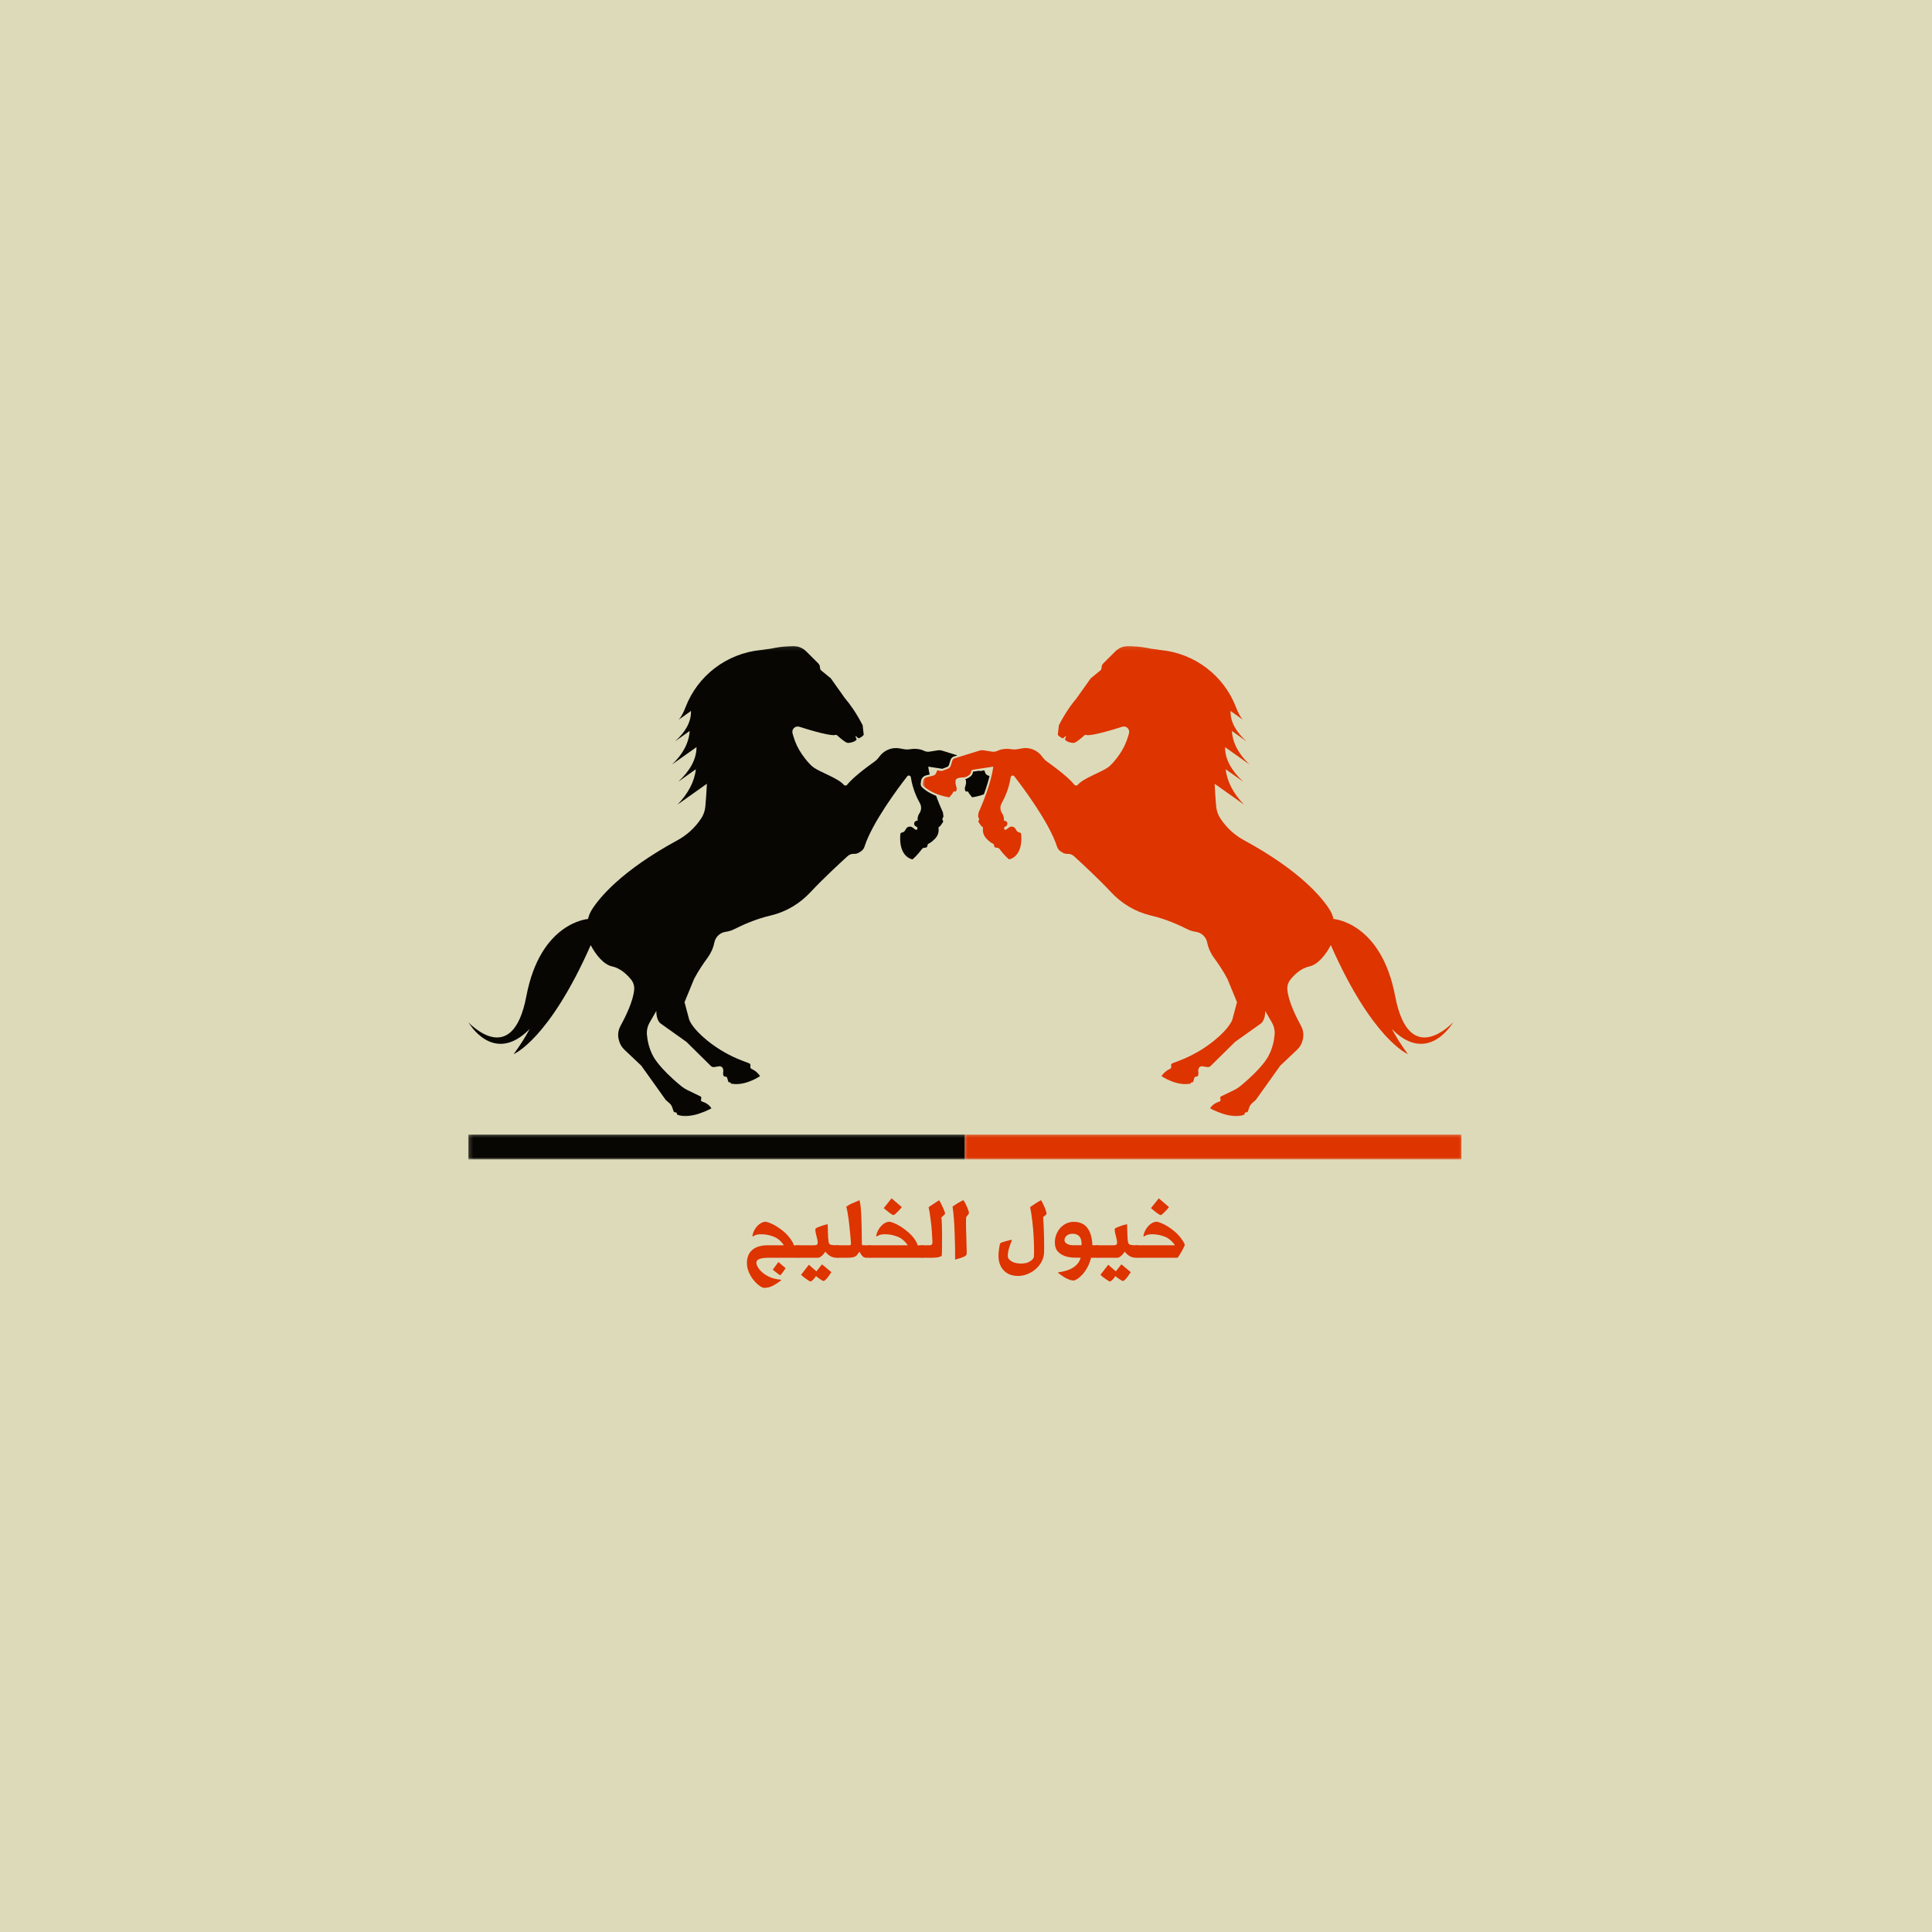 <?xml version="1.0" encoding="UTF-8"?>
<svg xmlns="http://www.w3.org/2000/svg" width="500" height="500" viewBox="0 0 500 500" fill="none">
  <path d="M500 0H0V500H500V0Z" fill="white"></path>
  <path d="M500 0H0V500H500V0Z" fill="#DDDABA"></path>
  <path d="M256.093 200.807L255.796 200.734C255.281 200.604 254.937 200.161 254.859 199.635C254.843 199.531 254.775 199.443 254.682 199.391C254.593 199.349 254.484 199.349 254.39 199.391C254.077 199.552 253.713 199.563 253.374 199.469L251.838 199.703L251.807 199.74C251.775 200.24 251.494 200.724 251.046 201.026L250.744 201.234C250.452 201.432 250.13 201.563 249.791 201.635C249.942 201.771 249.973 201.906 249.978 201.984C249.978 202.057 249.984 202.125 249.994 202.198L249.999 202.24C250.036 202.505 250.02 202.781 249.947 203.042L249.77 203.677C249.609 204.094 249.744 204.495 249.843 204.708C249.89 204.807 249.989 204.865 250.098 204.849L250.275 204.828C250.484 204.797 250.676 204.948 250.697 205.161C250.708 205.24 250.744 205.313 250.796 205.375L251.598 206.349C252.775 206.161 253.786 205.88 254.64 205.563C255.353 203.589 255.812 201.99 256.093 200.807Z" fill="#070603"></path>
  <mask id="mask0_575_166" style="mask-type:luminance" maskUnits="userSpaceOnUse" x="121" y="167" width="127" height="123">
    <path d="M121.193 167.121H248.001V289.335H121.193V167.121Z" fill="white"></path>
  </mask>
  <g mask="url(#mask0_575_166)">
    <path d="M244.157 211.188L244.032 210.272C243.313 208.683 242.735 207.241 242.261 205.949C240.287 205.183 239.131 204.241 238.631 203.761C238.36 203.496 238.23 203.121 238.282 202.751L238.36 202.157C238.459 201.428 238.985 200.84 239.704 200.662L240.6 200.444C240.298 199.105 240.235 198.402 240.235 198.402L243.876 198.965L243.933 198.944L245.256 198.428C245.423 198.313 245.548 198.142 245.61 197.944L245.985 196.704C246.12 196.256 246.469 195.907 246.912 195.772L247.803 195.496L243.813 194.261C243.459 194.157 243.084 194.126 242.714 194.183L240.574 194.522C240.094 194.595 239.6 194.532 239.162 194.319C237.829 193.668 236.318 193.767 235.469 193.902C234.943 193.985 234.407 193.975 233.886 193.876L232.824 193.683C230.787 193.308 228.74 194.173 227.548 195.86C227.209 196.345 226.787 196.767 226.308 197.11C221.813 200.319 219.99 202.152 219.256 203.079C219.027 203.371 218.589 203.376 218.355 203.095C216.943 201.423 212.417 199.902 210.615 198.652C209.615 197.965 208.495 196.563 207.605 195.293C206.568 193.824 205.792 192.183 205.298 190.454L205.11 189.787C204.803 188.725 205.808 187.751 206.865 188.084C213.855 190.298 215.709 190.36 216.193 190.204C216.355 190.152 216.527 190.194 216.646 190.308C217.699 191.282 218.485 191.819 218.917 192.084C219.157 192.23 219.433 192.293 219.709 192.256C221.464 192.032 221.693 191.345 221.693 191.345L221.381 190.558L221.469 190.475L222.178 191.09C222.844 190.866 223.266 190.517 223.532 190.173L223.256 187.699C221.673 184.61 220.037 182.308 218.636 180.657L215.027 175.574L215.011 175.553C214.959 175.485 214.896 175.418 214.818 175.376L214.73 175.324L212.355 173.371L212.204 172.829V172.798C212.219 172.465 212.12 172.147 211.933 171.881L211.928 171.871V171.876C211.881 171.813 211.834 171.756 211.782 171.699L208.652 168.579C207.735 167.668 206.49 167.178 205.204 167.204C204.87 167.215 204.548 167.225 204.23 167.246L204.266 167.22L204.001 167.256C202.402 167.35 200.933 167.558 199.584 167.86L196.886 168.23C188.12 169.09 180.563 174.803 177.417 183.032C176.881 184.423 176.282 185.579 175.626 186.272L178.829 183.996C178.891 186.886 177.35 189.48 174.699 191.86L178.495 189.168C178.266 192.418 176.626 195.272 173.938 197.834L180.256 193.35C180.266 196.418 178.646 199.397 175.553 202.298L180.089 199.079C179.766 202.173 178.094 205.412 175.339 208.23L182.943 202.834C182.855 204.787 182.719 206.741 182.548 208.688C182.449 209.813 182.074 210.897 181.449 211.84L181.428 211.866C179.881 214.194 177.792 216.116 175.334 217.454C160.74 225.381 155.11 232.371 153.193 235.392C152.719 236.142 152.376 236.97 152.178 237.834C152.178 237.834 139.86 238.636 136.225 257.798C132.584 276.965 121.193 264.532 121.193 264.532C121.193 264.532 127.636 275.886 137.089 266.298C135.881 268.517 134.521 270.662 133.006 272.704L132.933 272.803C132.933 272.803 142.042 269.152 152.876 244.605C154.183 247.095 156.219 249.647 158.454 250.121C160.709 250.605 162.449 252.412 163.339 253.527C163.902 254.23 164.188 255.121 164.131 256.022C163.943 258.985 161.829 263.246 160.568 265.543C159.98 266.621 159.829 267.881 160.141 269.069L160.219 269.366C160.449 270.23 160.912 271.011 161.558 271.626L165.964 275.793L172.287 284.657L173.298 285.553C173.589 285.808 173.813 286.136 173.943 286.506L174.339 287.626C174.402 287.793 174.574 287.897 174.756 287.876H174.761C174.975 287.845 175.167 287.996 175.193 288.204L175.225 288.444C178.532 289.954 184.12 286.84 184.12 286.84C183.48 285.746 182.292 285.261 181.699 285.079C181.495 285.017 181.376 284.813 181.417 284.605L181.495 284.194C181.537 284.006 181.443 283.824 181.271 283.741L177.907 282.11C177.344 281.845 176.818 281.511 176.339 281.116C170.365 276.225 169.016 273.293 169.016 273.293C167.907 271.23 167.532 269.131 167.417 267.694C167.334 266.631 167.579 265.569 168.11 264.647L169.85 261.642C169.844 264.251 171.027 264.923 171.027 264.923L177.646 269.631L183.969 275.871C184.204 276.1 184.532 276.204 184.855 276.152L186.094 275.959C186.537 275.886 186.975 276.147 187.105 276.579C187.126 276.642 187.131 276.678 187.131 276.678C187.225 277.063 187.193 277.334 187.162 277.485C187.131 277.616 187.126 277.751 187.146 277.881L187.193 278.241C187.219 278.423 187.36 278.569 187.542 278.6L187.85 278.647C188.011 278.668 188.141 278.782 188.188 278.938L188.485 279.933C188.521 280.048 188.636 280.126 188.756 280.105L188.839 280.1C188.975 280.079 189.1 280.173 189.115 280.308L189.131 280.423C192.808 281.215 196.714 278.485 196.714 278.485C195.86 277.324 195.006 276.84 194.521 276.642C194.282 276.548 194.141 276.298 194.178 276.043L194.214 275.777C194.251 275.517 194.1 275.267 193.855 275.173L192.193 274.543C188.881 273.282 185.782 271.517 183.032 269.282C178.917 265.933 178.35 263.834 178.35 263.834L177.157 259.366L179.631 253.34C180.719 251.256 182.094 249.261 183.089 247.918C183.969 246.725 184.584 245.36 184.876 243.912C185.173 242.465 186.355 241.345 187.818 241.152C188.594 241.048 189.344 240.819 190.037 240.465C191.74 239.595 195.417 237.866 199.287 236.975C199.396 236.949 199.506 236.923 199.615 236.892C203.527 235.938 207.048 233.813 209.787 230.86C212.928 227.475 217.6 223.168 219.36 221.569C219.808 221.157 220.396 220.949 221.006 220.975C221.459 220.996 221.912 220.892 222.298 220.652L222.771 220.35C223.225 220.069 223.563 219.631 223.725 219.126C225.74 212.866 232.48 203.881 234.792 200.907C235.079 200.543 235.657 200.699 235.725 201.152C236.173 204.116 237.303 206.517 238.063 207.866C238.506 208.647 238.485 209.61 238.016 210.376L237.865 210.616C237.542 211.142 237.407 211.767 237.49 212.376L237.245 212.412C236.959 212.449 236.709 212.647 236.615 212.944C236.501 213.282 236.652 213.657 236.959 213.85L237.105 213.944C237.235 213.923 237.36 214.017 237.376 214.147L237.423 214.48C237.438 214.59 237.355 214.694 237.245 214.709L237.063 214.735C237.001 214.741 236.933 214.725 236.881 214.688L236.193 214.162C235.636 213.735 234.834 213.892 234.475 214.501L234.225 214.928C234.048 215.23 233.73 215.418 233.376 215.475C233.173 215.506 233.016 215.673 233.001 215.881C232.521 221.949 236.162 222.407 236.162 222.407C237.266 221.465 238.204 220.267 238.6 219.725C238.735 219.543 238.943 219.428 239.167 219.407L239.542 219.371C239.798 219.345 239.995 219.147 240.021 218.892L240.032 218.751C240.053 218.553 240.183 218.386 240.365 218.313C240.907 218.09 241.532 217.527 242.042 216.985C242.719 216.277 243.027 215.298 242.891 214.324C242.865 214.136 242.985 213.97 243.162 213.902C243.24 213.871 243.308 213.819 243.355 213.751C243.553 213.47 244.074 212.725 244.11 212.657C244.131 212.616 244.042 212.423 243.954 212.246C243.855 212.048 243.881 211.808 244.016 211.636C244.12 211.506 244.178 211.35 244.157 211.188Z" fill="#070603"></path>
  </g>
  <mask id="mask1_575_166" style="mask-type:luminance" maskUnits="userSpaceOnUse" x="238" y="167" width="140" height="123">
    <path d="M238.666 167.121H377.333V289.335H238.666V167.121Z" fill="white"></path>
  </mask>
  <g mask="url(#mask1_575_166)">
    <path d="M238.775 202.819L238.853 202.22C238.921 201.699 239.306 201.272 239.816 201.147L241.493 200.735C242.009 200.605 242.353 200.162 242.431 199.636C242.447 199.532 242.514 199.444 242.608 199.392C242.697 199.35 242.806 199.35 242.894 199.392C243.275 199.579 243.723 199.563 244.113 199.407L245.483 198.871C245.775 198.694 245.983 198.412 246.082 198.084L246.457 196.85C246.546 196.558 246.769 196.334 247.056 196.246L253.478 194.261C253.832 194.157 254.207 194.126 254.577 194.183L256.717 194.522C257.197 194.595 257.691 194.532 258.129 194.319C259.462 193.668 260.973 193.767 261.822 193.902C262.348 193.985 262.879 193.975 263.405 193.876L264.467 193.683C266.504 193.308 268.551 194.173 269.743 195.86C270.082 196.345 270.504 196.767 270.983 197.11C275.478 200.319 277.301 202.152 278.035 203.079C278.264 203.371 278.702 203.376 278.936 203.095C280.342 201.423 284.874 199.902 286.671 198.652C287.676 197.965 288.796 196.563 289.686 195.293C290.723 193.824 291.499 192.183 291.988 190.454L292.181 189.787C292.483 188.725 291.483 187.751 290.426 188.084C283.436 190.298 281.582 190.36 281.098 190.204C280.936 190.152 280.764 190.194 280.644 190.308C279.587 191.282 278.806 191.819 278.374 192.084C278.134 192.23 277.858 192.293 277.577 192.256C275.827 192.032 275.598 191.345 275.598 191.345L275.915 190.558L275.822 190.475L275.113 191.09C274.447 190.866 274.025 190.517 273.759 190.173L274.035 187.699C275.618 184.61 277.254 182.308 278.655 180.657L282.259 175.574H282.264L282.28 175.553C282.332 175.485 282.394 175.418 282.473 175.376L282.561 175.324L284.936 173.371L285.087 172.829V172.798C285.072 172.465 285.165 172.147 285.358 171.881L285.363 171.871V171.876C285.41 171.813 285.457 171.756 285.509 171.699L288.644 168.579C289.556 167.668 290.801 167.178 292.087 167.204C292.421 167.215 292.743 167.225 293.061 167.246L293.025 167.22L293.29 167.256C294.889 167.35 296.358 167.558 297.707 167.86L300.405 168.23C309.171 169.09 316.728 174.803 319.874 183.032C320.41 184.423 321.009 185.579 321.665 186.272L318.462 183.996C318.4 186.886 319.941 189.48 322.592 191.86L318.801 189.168C319.025 192.418 320.665 195.272 323.353 197.834L317.035 193.35C317.025 196.418 318.644 199.397 321.738 202.298L317.202 199.079C317.525 202.173 319.197 205.412 321.952 208.23L314.348 202.834C314.436 204.787 314.572 206.741 314.743 208.688C314.842 209.813 315.223 210.897 315.842 211.84L315.863 211.866C317.41 214.194 319.499 216.116 321.957 217.454C336.551 225.381 342.181 232.371 344.092 235.392C344.572 236.142 344.915 236.97 345.113 237.834C345.113 237.834 357.431 238.636 361.066 257.798C364.707 276.965 376.098 264.532 376.098 264.532C376.098 264.532 369.655 275.886 360.202 266.298C361.41 268.517 362.769 270.662 364.285 272.704L364.358 272.803C364.358 272.803 355.249 269.152 344.415 244.605C343.108 247.095 341.072 249.647 338.837 250.121C336.582 250.605 334.842 252.412 333.952 253.527C333.389 254.23 333.103 255.121 333.16 256.022C333.348 258.985 335.462 263.246 336.723 265.543C337.311 266.621 337.462 267.881 337.15 269.069L337.072 269.366C336.842 270.23 336.379 271.011 335.733 271.626L331.327 275.793L325.004 284.657L323.993 285.553C323.702 285.808 323.478 286.136 323.348 286.506L322.952 287.626C322.889 287.793 322.717 287.897 322.535 287.876H322.53C322.322 287.845 322.124 287.996 322.098 288.204L322.066 288.444C318.759 289.954 313.171 286.84 313.171 286.84C313.811 285.746 314.999 285.261 315.592 285.079C315.796 285.017 315.915 284.813 315.874 284.605L315.79 284.194C315.754 284.006 315.848 283.824 316.019 283.741L319.384 282.11C319.947 281.845 320.467 281.511 320.952 281.116C326.926 276.225 328.275 273.293 328.275 273.293C329.384 271.23 329.759 269.131 329.874 267.694C329.957 266.631 329.712 265.569 329.181 264.647L327.441 261.642C327.447 264.251 326.264 264.923 326.264 264.923L319.644 269.631L313.316 275.871C313.087 276.1 312.759 276.204 312.436 276.152L311.191 275.959C310.754 275.886 310.316 276.147 310.186 276.579C310.165 276.642 310.16 276.678 310.16 276.678C310.066 277.063 310.092 277.334 310.134 277.485C310.16 277.616 310.165 277.751 310.144 277.881L310.098 278.241C310.072 278.423 309.931 278.569 309.749 278.6L309.436 278.647C309.28 278.668 309.15 278.782 309.103 278.938L308.806 279.933C308.769 280.048 308.655 280.126 308.535 280.105L308.452 280.1C308.316 280.079 308.191 280.173 308.176 280.308L308.16 280.423C304.483 281.215 300.577 278.485 300.577 278.485C301.431 277.324 302.285 276.84 302.769 276.642C303.009 276.548 303.15 276.298 303.113 276.043L303.077 275.777C303.04 275.517 303.191 275.267 303.436 275.173L305.098 274.543C308.41 273.282 311.509 271.517 314.259 269.282C318.374 265.933 318.941 263.834 318.941 263.834L320.134 259.366L317.655 253.34C316.572 251.256 315.197 249.261 314.202 247.918C313.322 246.725 312.712 245.36 312.415 243.912C312.118 242.465 310.936 241.345 309.473 241.152C308.702 241.048 307.947 240.819 307.254 240.465C305.551 239.595 301.874 237.866 298.004 236.975C297.894 236.949 297.785 236.923 297.676 236.892C293.764 235.938 290.243 233.813 287.504 230.86C284.358 227.475 279.691 223.168 277.931 221.569C277.483 221.157 276.894 220.949 276.285 220.975C275.832 220.996 275.379 220.892 274.993 220.652L274.519 220.35C274.066 220.069 273.728 219.631 273.566 219.126C271.551 212.866 264.811 203.881 262.499 200.907C262.212 200.543 261.634 200.699 261.566 201.152C261.118 204.116 259.988 206.517 259.228 207.866C258.785 208.647 258.806 209.61 259.275 210.376L259.426 210.616C259.749 211.142 259.884 211.767 259.801 212.376L260.046 212.412C260.332 212.449 260.582 212.647 260.681 212.944C260.79 213.282 260.639 213.657 260.332 213.85L260.186 213.944C260.056 213.923 259.931 214.017 259.915 214.147L259.868 214.48C259.853 214.59 259.936 214.694 260.046 214.709L260.228 214.735C260.29 214.741 260.353 214.725 260.405 214.688L261.098 214.162C261.655 213.735 262.457 213.892 262.816 214.501L263.066 214.928C263.243 215.23 263.561 215.418 263.915 215.475C264.118 215.506 264.275 215.673 264.29 215.881C264.769 221.949 261.129 222.407 261.129 222.407C260.025 221.465 259.087 220.267 258.691 219.725C258.556 219.543 258.348 219.428 258.124 219.407L257.749 219.371C257.493 219.345 257.29 219.147 257.269 218.892L257.259 218.751C257.238 218.553 257.108 218.386 256.926 218.313C256.384 218.09 255.759 217.527 255.249 216.985C254.572 216.277 254.264 215.298 254.4 214.324C254.426 214.136 254.306 213.97 254.129 213.902C254.051 213.871 253.978 213.819 253.931 213.751C253.738 213.47 253.217 212.725 253.181 212.657C253.165 212.616 253.249 212.423 253.337 212.246C253.436 212.048 253.41 211.808 253.275 211.636C253.171 211.506 253.113 211.35 253.134 211.188L253.259 210.272C256.681 202.673 257.056 198.402 257.056 198.402L251.764 199.215C251.509 199.251 251.322 199.459 251.306 199.715C251.285 200.084 251.072 200.412 250.764 200.621L250.462 200.829C250.124 201.058 249.717 201.183 249.306 201.194C247.509 201.22 247.322 201.793 247.311 201.985C247.306 202.058 247.306 202.126 247.296 202.199L247.29 202.241C247.254 202.506 247.269 202.782 247.342 203.043L247.519 203.678C247.681 204.095 247.551 204.496 247.447 204.709C247.4 204.808 247.301 204.866 247.191 204.85L247.014 204.829C246.806 204.798 246.613 204.949 246.592 205.162C246.582 205.241 246.546 205.313 246.493 205.376L245.691 206.35C241.702 205.704 239.639 204.043 238.973 203.402C238.816 203.251 238.743 203.032 238.775 202.819Z" fill="#DD3400"></path>
  </g>
  <mask id="mask2_575_166" style="mask-type:luminance" maskUnits="userSpaceOnUse" x="121" y="293" width="130" height="8">
    <path d="M121.193 293.332H250.667V300.118H121.193V293.332Z" fill="white"></path>
  </mask>
  <g mask="url(#mask2_575_166)">
    <path d="M249.693 300.063H121.193V293.641H249.693V300.063Z" fill="#070603"></path>
  </g>
  <mask id="mask3_575_166" style="mask-type:luminance" maskUnits="userSpaceOnUse" x="249" y="293" width="130" height="8">
    <path d="M249.334 293.332H378.667V300.118H249.334V293.332Z" fill="white"></path>
  </mask>
  <g mask="url(#mask3_575_166)">
    <path d="M378.199 300.063H249.693V293.641H378.199V300.063Z" fill="#DD3400"></path>
  </g>
  <path d="M201.451 326.608L203.326 328.212C203.31 328.254 203.232 328.363 203.096 328.546C202.971 328.723 202.831 328.921 202.68 329.129C202.523 329.348 202.372 329.551 202.221 329.733C202.065 329.91 201.961 330.009 201.909 330.025C201.852 330.025 201.753 329.967 201.617 329.858C201.477 329.759 201.31 329.634 201.117 329.483C200.935 329.342 200.742 329.191 200.534 329.025C200.336 328.868 200.159 328.723 199.992 328.587L201.451 326.608ZM198.971 325.504C196.815 325.504 195.742 325.926 195.742 326.775C195.742 327.092 195.872 327.483 196.138 327.941C196.398 328.41 196.789 328.868 197.305 329.316C197.831 329.775 198.482 330.176 199.263 330.525C200.055 330.868 200.961 331.087 201.992 331.171L202.201 331.316C201.617 331.785 200.951 332.233 200.201 332.65C199.451 333.077 198.643 333.296 197.784 333.296C197.461 333.296 197.055 333.113 196.555 332.754C196.055 332.405 195.56 331.931 195.076 331.337C194.586 330.754 194.169 330.072 193.826 329.296C193.477 328.514 193.305 327.717 193.305 326.9C193.305 325.4 193.768 324.254 194.701 323.462C195.643 322.671 196.961 322.275 198.659 322.275H202.867C202.117 321.165 201.221 320.415 200.18 320.025C199.148 319.624 198.065 319.421 196.93 319.421C196.513 319.421 196.138 319.462 195.805 319.546C195.482 319.629 195.169 319.785 194.867 320.004L194.721 319.9C194.815 319.332 194.982 318.816 195.221 318.358C195.471 317.9 195.747 317.52 196.055 317.212C196.372 316.895 196.711 316.645 197.076 316.462C197.435 316.285 197.773 316.191 198.096 316.191C198.331 316.191 198.711 316.296 199.242 316.504C199.784 316.712 200.372 317.014 201.013 317.4C201.648 317.79 202.294 318.27 202.951 318.837C203.602 319.395 204.169 320.035 204.659 320.754C204.919 321.129 205.117 321.452 205.242 321.712C205.367 321.978 205.43 322.165 205.43 322.275H206.576C206.81 322.275 206.982 322.421 207.096 322.712C207.206 323.004 207.263 323.27 207.263 323.504C207.263 323.728 207.232 323.957 207.18 324.191C207.138 324.431 207.081 324.645 207.013 324.837C206.956 325.035 206.888 325.191 206.805 325.316C206.721 325.441 206.643 325.504 206.576 325.504H198.971Z" fill="#DD3400"></path>
  <path d="M209.333 327.316L211.292 329.025L212.729 327.212L215.167 329.233C215.125 329.275 215.026 329.41 214.875 329.65C214.719 329.884 214.547 330.134 214.354 330.4C214.156 330.676 213.943 330.926 213.708 331.15C213.484 331.384 213.281 331.509 213.104 331.525C213.021 331.525 212.781 331.4 212.396 331.15C212.005 330.91 211.594 330.613 211.167 330.254C210.958 330.598 210.719 330.905 210.458 331.171C210.193 331.447 209.958 331.608 209.75 331.65C209.693 331.65 209.568 331.592 209.375 331.483C209.193 331.384 208.984 331.243 208.75 331.066C208.51 330.9 208.26 330.717 208 330.525C207.75 330.327 207.521 330.129 207.313 329.921L209.333 327.316ZM216.5 325.504C215.359 325.504 214.396 324.978 213.604 323.921C213.339 324.353 213.021 324.728 212.646 325.046C212.271 325.353 211.979 325.504 211.771 325.504H206.583C206.432 325.504 206.24 325.337 206 325.004C205.75 324.671 205.625 324.15 205.625 323.441C205.625 323.014 205.724 322.712 205.917 322.546C206.115 322.368 206.333 322.275 206.583 322.275H210.708C211.109 322.275 211.359 322.212 211.458 322.087C211.568 321.952 211.625 321.806 211.625 321.65C211.625 321.431 211.594 321.171 211.542 320.879C211.484 320.587 211.417 320.296 211.333 320.004C211.26 319.712 211.193 319.421 211.125 319.129C211.052 318.827 211.01 318.54 211 318.275C211 318.108 211.042 317.993 211.125 317.921C211.208 317.837 211.38 317.743 211.646 317.629C211.99 317.478 212.339 317.348 212.688 317.233C213.031 317.108 213.542 316.973 214.208 316.816C214.234 317.608 214.255 318.374 214.271 319.108C214.281 319.832 214.333 320.561 214.417 321.296C214.484 321.785 214.693 322.066 215.042 322.15C215.401 322.233 215.818 322.275 216.292 322.275H216.833C217 322.275 217.13 322.389 217.229 322.608C217.339 322.816 217.396 323.118 217.396 323.504C217.396 324.212 217.323 324.728 217.188 325.046C217.047 325.353 216.927 325.504 216.833 325.504H216.5Z" fill="#DD3400"></path>
  <path d="M225.163 322.276C225.606 322.276 225.83 322.688 225.83 323.505C225.83 324.104 225.757 324.589 225.622 324.964C225.481 325.328 225.33 325.505 225.163 325.505H224.309C224.153 325.505 224.002 325.495 223.851 325.464C223.695 325.438 223.549 325.375 223.413 325.276C223.273 325.167 223.122 325.005 222.955 324.797C222.799 324.589 222.632 324.297 222.455 323.922L222.268 324.172C222.07 324.438 221.898 324.661 221.747 324.839C221.606 325.005 221.434 325.141 221.226 325.234C221.018 325.318 220.747 325.391 220.413 325.443C220.08 325.484 219.627 325.505 219.059 325.505H216.83C216.736 325.505 216.601 325.458 216.434 325.359C216.268 325.25 216.111 325.104 215.955 324.922C215.804 324.745 215.674 324.536 215.559 324.297C215.45 324.047 215.393 323.792 215.393 323.526C215.393 323.167 215.528 322.87 215.788 322.63C216.054 322.396 216.403 322.276 216.83 322.276H219.809C219.986 322.276 220.101 322.25 220.143 322.193C220.195 322.125 220.226 321.995 220.226 321.797C220.226 321.729 220.21 321.5 220.184 321.109C220.153 320.724 220.111 320.245 220.059 319.672C220.018 319.104 219.955 318.474 219.872 317.776C219.799 317.083 219.726 316.396 219.643 315.714C219.559 315.036 219.46 314.396 219.351 313.797C219.236 313.203 219.127 312.708 219.018 312.318C219.252 312.125 219.481 311.964 219.705 311.839C219.939 311.703 220.184 311.578 220.434 311.464C220.695 311.354 220.981 311.234 221.288 311.109C221.59 310.974 221.976 310.807 222.434 310.609C222.57 311.068 222.674 311.667 222.747 312.401C222.814 313.141 222.872 313.974 222.913 314.901C222.955 315.818 222.981 316.807 222.997 317.859C223.023 318.901 223.038 319.974 223.038 321.068V321.859C223.038 322.016 223.064 322.125 223.122 322.193C223.174 322.25 223.309 322.276 223.518 322.276H225.163Z" fill="#DD3400"></path>
  <path d="M230.737 310.129L233.383 312.4C233.352 312.457 233.242 312.598 233.049 312.816C232.867 313.025 232.659 313.249 232.424 313.483C232.185 313.723 231.956 313.941 231.737 314.15C231.513 314.348 231.346 314.452 231.237 314.462C231.164 314.462 231.039 314.415 230.862 314.316C230.68 314.207 230.477 314.077 230.258 313.921C230.049 313.754 229.826 313.582 229.591 313.4C229.352 313.207 229.138 313.025 228.945 312.858L228.716 312.65L230.737 310.129ZM225.154 325.504C225.102 325.504 225.023 325.421 224.924 325.254C224.815 325.087 224.711 324.879 224.612 324.629C224.518 324.379 224.435 324.124 224.362 323.858C224.294 323.582 224.258 323.327 224.258 323.087C224.258 322.546 224.56 322.275 225.154 322.275H234.924C234.159 321.165 233.258 320.415 232.216 320.025C231.185 319.624 230.102 319.421 228.966 319.421C228.56 319.421 228.195 319.462 227.862 319.546C227.529 319.629 227.206 319.785 226.904 320.004L226.758 319.9C226.852 319.332 227.029 318.816 227.279 318.358C227.529 317.9 227.805 317.52 228.112 317.212C228.414 316.895 228.747 316.645 229.112 316.462C229.471 316.285 229.81 316.191 230.133 316.191C230.383 316.191 230.768 316.296 231.299 316.504C231.826 316.712 232.409 317.014 233.049 317.4C233.685 317.79 234.331 318.27 234.987 318.837C235.654 319.395 236.237 320.035 236.737 320.754C237.206 321.452 237.445 321.957 237.445 322.275H238.654C238.914 322.275 239.096 322.395 239.195 322.629C239.289 322.853 239.341 323.124 239.341 323.441C239.341 323.598 239.326 323.785 239.299 324.004C239.268 324.228 239.227 324.457 239.174 324.691C239.117 324.915 239.039 325.108 238.945 325.275C238.862 325.431 238.763 325.504 238.654 325.504H225.154Z" fill="#DD3400"></path>
  <path d="M243.052 310.609C243.271 310.974 243.474 311.349 243.656 311.734C243.849 312.125 244.016 312.479 244.156 312.797C244.307 313.12 244.417 313.396 244.49 313.63C244.557 313.87 244.594 314.016 244.594 314.068C244.594 314.141 244.542 314.224 244.448 314.318C244.365 314.417 244.26 314.521 244.135 314.63C244.021 314.729 243.917 314.818 243.823 314.901C243.724 314.974 243.661 315.026 243.635 315.068C243.719 315.932 243.766 316.854 243.781 317.839C243.792 318.813 243.802 319.682 243.802 320.443C243.802 321.609 243.792 322.547 243.781 323.255C243.781 323.953 243.76 324.542 243.719 325.026C243.552 325.141 243.344 325.229 243.094 325.297C242.854 325.37 242.604 325.417 242.344 325.443C242.078 325.474 241.807 325.495 241.531 325.505C241.25 325.505 241 325.505 240.781 325.505H238.594C238.26 325.411 238.005 325.161 237.823 324.755C237.63 324.354 237.531 323.964 237.531 323.589C237.531 322.828 237.906 322.391 238.656 322.276H240.698C240.865 322.276 241.01 322.214 241.135 322.089C241.26 321.964 241.323 321.771 241.323 321.505C241.281 320.495 241.224 319.547 241.156 318.672C241.099 317.797 241.01 316.896 240.885 315.964C240.802 315.245 240.708 314.578 240.615 313.964C240.516 313.339 240.417 312.818 240.323 312.401L243.052 310.609Z" fill="#DD3400"></path>
  <path d="M246.52 312.255C246.572 312.214 246.717 312.12 246.957 311.964C247.191 311.797 247.457 311.625 247.749 311.443C248.04 311.266 248.332 311.099 248.624 310.943C248.926 310.776 249.171 310.667 249.353 310.609C249.603 311.016 249.816 311.401 249.999 311.776C250.176 312.141 250.322 312.464 250.436 312.755C250.546 313.047 250.629 313.292 250.686 313.484C250.738 313.667 250.77 313.786 250.77 313.839C250.77 313.953 250.733 314.063 250.665 314.172C250.608 314.271 250.53 314.375 250.436 314.484C250.353 314.583 250.275 314.672 250.207 314.755C250.134 314.839 250.087 314.911 250.061 314.964C250.02 315.161 249.999 315.526 249.999 316.068C249.999 316.583 250.004 317.203 250.02 317.922C250.046 318.63 250.066 319.38 250.082 320.172C250.108 320.953 250.129 321.714 250.145 322.464C250.171 323.214 250.186 323.854 250.186 324.38C250.186 324.755 249.921 325.057 249.395 325.276C248.879 325.484 248.145 325.719 247.186 325.984C247.186 325 247.176 323.922 247.165 322.755C247.15 321.578 247.113 320.37 247.061 319.13C247.02 317.896 246.957 316.688 246.874 315.505C246.79 314.328 246.671 313.245 246.52 312.255Z" fill="#DD3400"></path>
  <path d="M269.425 310.609C269.644 310.974 269.847 311.349 270.029 311.734C270.206 312.125 270.363 312.479 270.488 312.797C270.613 313.12 270.701 313.396 270.758 313.63C270.826 313.87 270.863 314.016 270.863 314.068C270.863 314.141 270.821 314.224 270.738 314.318C270.654 314.417 270.555 314.505 270.446 314.589C270.331 314.672 270.227 314.755 270.133 314.839C270.035 314.911 269.977 314.964 269.967 315.005C270.061 316.271 270.123 317.5 270.154 318.693C270.196 319.875 270.217 321.068 270.217 322.276V323.859C270.217 324.766 270.019 325.599 269.633 326.38C269.243 327.156 268.727 327.823 268.092 328.38C267.467 328.948 266.748 329.391 265.946 329.714C265.139 330.047 264.321 330.214 263.488 330.214C262.654 330.214 261.915 330.078 261.279 329.818C260.654 329.552 260.123 329.182 259.696 328.714C259.279 328.255 258.956 327.714 258.738 327.089C258.514 326.464 258.404 325.797 258.404 325.089C258.404 324.896 258.41 324.646 258.425 324.339C258.451 324.021 258.488 323.703 258.529 323.38C258.571 323.047 258.618 322.745 258.675 322.464C258.727 322.172 258.785 321.943 258.842 321.776C259.019 321.651 259.238 321.547 259.488 321.464C259.748 321.37 260.019 321.286 260.3 321.214C260.576 321.13 260.847 321.063 261.113 321.005C261.373 320.953 261.597 320.901 261.779 320.859L261.904 320.943C261.581 321.667 261.321 322.391 261.113 323.109C260.915 323.833 260.821 324.474 260.821 325.026C260.821 325.401 260.936 325.703 261.175 325.943C261.41 326.193 261.696 326.401 262.029 326.568C262.373 326.734 262.738 326.844 263.113 326.901C263.488 326.969 263.826 327.005 264.133 327.005C264.977 327.005 265.623 326.901 266.071 326.693C266.514 326.484 266.847 326.276 267.071 326.068C267.206 325.943 267.311 325.818 267.383 325.693C267.467 325.578 267.519 325.458 267.55 325.318C267.576 325.167 267.592 324.979 267.592 324.755C267.602 324.536 267.613 324.266 267.613 323.943C267.613 322.375 267.571 320.964 267.488 319.714C267.415 318.464 267.305 317.214 267.154 315.964C267.071 315.245 266.977 314.578 266.883 313.964C266.785 313.339 266.686 312.818 266.592 312.401C266.743 312.292 266.946 312.151 267.196 311.984C267.456 311.807 267.722 311.625 267.988 311.443C268.264 311.266 268.529 311.104 268.779 310.964C269.04 310.813 269.258 310.693 269.425 310.609Z" fill="#DD3400"></path>
  <path d="M275.494 320.919C275.494 321.201 275.583 321.43 275.765 321.607C275.958 321.789 276.182 321.935 276.432 322.044C276.682 322.143 276.942 322.206 277.223 322.232C277.515 322.263 277.765 322.273 277.973 322.273H279.869C279.895 322.206 279.911 322.055 279.911 321.815C279.911 321.023 279.713 320.409 279.327 319.961C278.937 319.518 278.354 319.294 277.577 319.294C276.952 319.294 276.442 319.461 276.057 319.794C275.682 320.128 275.494 320.503 275.494 320.919ZM279.682 325.503C279.098 325.503 278.416 325.492 277.64 325.461C276.874 325.419 276.145 325.273 275.452 325.023C274.77 324.763 274.187 324.357 273.702 323.815C273.229 323.273 272.994 322.503 272.994 321.503C272.994 320.867 273.104 320.232 273.327 319.607C273.562 318.971 273.89 318.398 274.307 317.898C274.734 317.398 275.249 316.997 275.848 316.69C276.458 316.372 277.13 316.211 277.869 316.211C279.452 316.211 280.64 316.747 281.432 317.815C282.223 318.888 282.645 320.372 282.702 322.273H284.057C284.265 322.273 284.411 322.393 284.494 322.628C284.577 322.867 284.619 323.122 284.619 323.398C284.619 324.164 284.546 324.706 284.411 325.023C284.27 325.346 284.15 325.503 284.057 325.503H282.369C282.13 326.461 281.807 327.305 281.39 328.044C280.984 328.779 280.557 329.388 280.098 329.878C279.64 330.378 279.202 330.753 278.786 331.003C278.38 331.263 278.057 331.398 277.807 331.398C277.4 331.398 276.859 331.242 276.182 330.94C275.515 330.633 274.734 330.128 273.848 329.419C273.848 329.388 273.848 329.362 273.848 329.336C273.859 329.305 273.869 329.284 273.869 329.273C274.395 329.216 274.952 329.112 275.536 328.961C276.119 328.82 276.682 328.612 277.223 328.336C277.775 328.055 278.27 327.69 278.702 327.232C279.145 326.773 279.473 326.195 279.682 325.503Z" fill="#DD3400"></path>
  <path d="M286.812 327.316L288.77 329.025L290.208 327.212L292.645 329.233C292.604 329.275 292.505 329.41 292.354 329.65C292.197 329.884 292.025 330.134 291.833 330.4C291.635 330.676 291.421 330.926 291.187 331.15C290.963 331.384 290.76 331.509 290.583 331.525C290.499 331.525 290.26 331.4 289.874 331.15C289.484 330.91 289.072 330.613 288.645 330.254C288.437 330.598 288.197 330.905 287.937 331.171C287.671 331.447 287.437 331.608 287.229 331.65C287.171 331.65 287.046 331.592 286.854 331.483C286.671 331.384 286.463 331.243 286.229 331.066C285.989 330.9 285.739 330.717 285.479 330.525C285.229 330.327 284.999 330.129 284.791 329.921L286.812 327.316ZM293.979 325.504C292.838 325.504 291.874 324.978 291.083 323.921C290.817 324.353 290.499 324.728 290.124 325.046C289.749 325.353 289.458 325.504 289.249 325.504H284.062C283.911 325.504 283.718 325.337 283.479 325.004C283.229 324.671 283.104 324.15 283.104 323.441C283.104 323.014 283.202 322.712 283.395 322.546C283.593 322.368 283.812 322.275 284.062 322.275H288.187C288.588 322.275 288.838 322.212 288.937 322.087C289.046 321.952 289.104 321.806 289.104 321.65C289.104 321.431 289.072 321.171 289.02 320.879C288.963 320.587 288.895 320.296 288.812 320.004C288.739 319.712 288.671 319.421 288.604 319.129C288.531 318.827 288.489 318.54 288.479 318.275C288.479 318.108 288.52 317.993 288.604 317.921C288.687 317.837 288.859 317.743 289.124 317.629C289.468 317.478 289.817 317.348 290.166 317.233C290.51 317.108 291.02 316.973 291.687 316.816C291.713 317.608 291.734 318.374 291.749 319.108C291.76 319.832 291.812 320.561 291.895 321.296C291.963 321.785 292.171 322.066 292.52 322.15C292.88 322.233 293.296 322.275 293.77 322.275H294.312C294.479 322.275 294.609 322.389 294.708 322.608C294.817 322.816 294.874 323.118 294.874 323.504C294.874 324.212 294.801 324.728 294.666 325.046C294.525 325.353 294.406 325.504 294.312 325.504H293.979Z" fill="#DD3400"></path>
  <path d="M299.893 310.129L302.539 312.4C302.508 312.457 302.398 312.598 302.206 312.816C302.023 313.025 301.815 313.249 301.581 313.483C301.341 313.723 301.112 313.941 300.893 314.15C300.669 314.348 300.503 314.452 300.393 314.462C300.32 314.462 300.195 314.415 300.018 314.316C299.836 314.207 299.633 314.077 299.414 313.921C299.206 313.754 298.982 313.582 298.747 313.4C298.508 313.207 298.294 313.025 298.102 312.858L297.872 312.65L299.893 310.129ZM294.31 325.504C294.258 325.504 294.081 325.358 293.789 325.066C293.497 324.775 293.268 324.243 293.102 323.462C293.174 322.671 293.576 322.275 294.31 322.275H304.081C303.315 321.165 302.414 320.415 301.372 320.025C300.341 319.624 299.258 319.421 298.122 319.421C297.716 319.421 297.352 319.462 297.018 319.546C296.685 319.629 296.362 319.785 296.06 320.004L295.914 319.9C296.008 319.332 296.185 318.816 296.435 318.358C296.685 317.9 296.961 317.52 297.268 317.212C297.57 316.895 297.904 316.645 298.268 316.462C298.628 316.285 298.966 316.191 299.289 316.191C299.539 316.191 299.924 316.296 300.456 316.504C300.982 316.712 301.565 317.014 302.206 317.4C302.841 317.79 303.487 318.27 304.143 318.837C304.794 319.395 305.362 320.035 305.852 320.754C306.112 321.129 306.31 321.441 306.435 321.691C306.56 321.931 306.622 322.103 306.622 322.212C306.622 322.254 306.539 322.452 306.372 322.796C306.206 323.145 306.008 323.52 305.789 323.921C305.565 324.311 305.341 324.671 305.122 325.004C304.914 325.337 304.758 325.504 304.664 325.504H294.31Z" fill="#DD3400"></path>
</svg>
